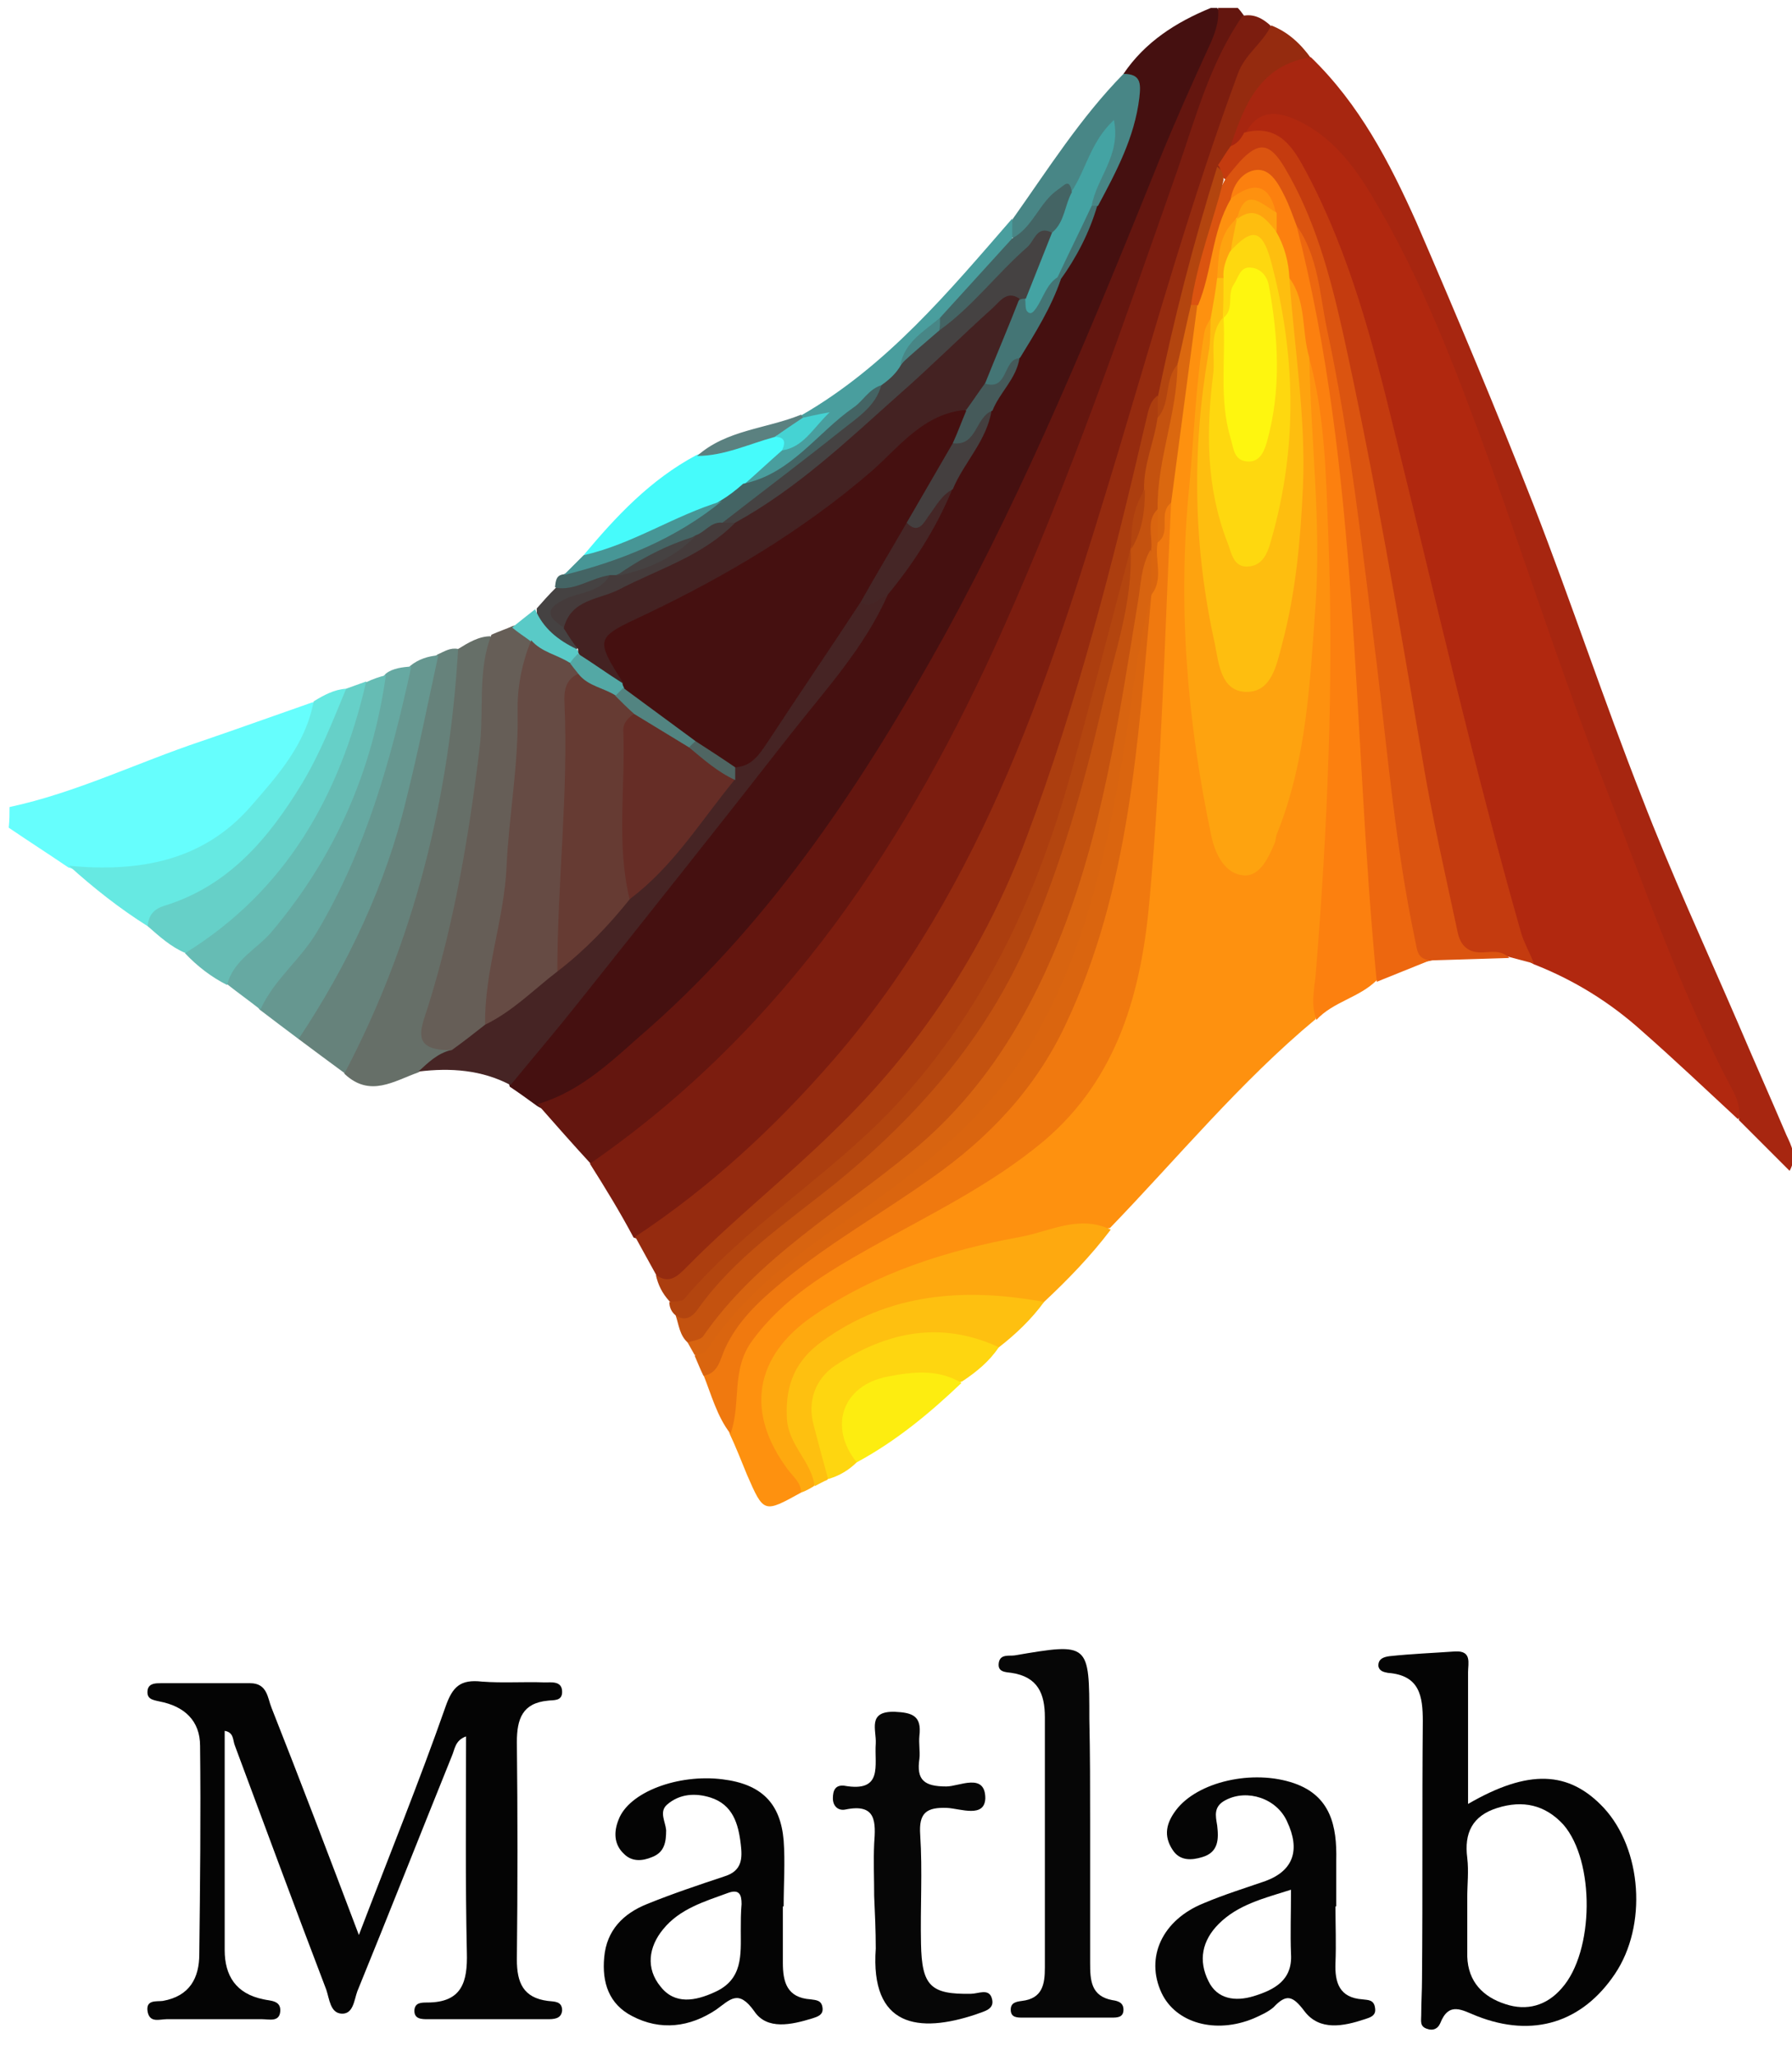 <?xml version="1.0" encoding="utf-8"?>
<!-- Generator: Adobe Illustrator 26.4.1, SVG Export Plug-In . SVG Version: 6.00 Build 0)  -->
<svg version="1.1" id="Layer_1" xmlns="http://www.w3.org/2000/svg" xmlns:xlink="http://www.w3.org/1999/xlink" x="0px" y="0px"
	 viewBox="0 0 225.7 258.8" style="enable-background:new 0 0 225.7 258.8;" xml:space="preserve">
<style type="text/css">
	.st0{fill:#451010;}
	.st1{fill:#64160F;}
	.st2{fill:#66FEFD;}
	.st3{fill:#FE910F;}
	.st4{fill:#B1280F;}
	.st5{fill:#7C1D0F;}
	.st6{fill:#040404;}
	.st7{fill:#952B0F;}
	.st8{fill:#A72610;}
	.st9{fill:#C43B0F;}
	.st10{fill:#F0790F;}
	.st11{fill:#050505;}
	.st12{fill:#C4520F;}
	.st13{fill:#FC800F;}
	.st14{fill:#DB5410;}
	.st15{fill:#AC3E0F;}
	.st16{fill:#060606;}
	.st17{fill:#666F68;}
	.st18{fill:#462424;}
	.st19{fill:#66827B;}
	.st20{fill:#FEA90F;}
	.st21{fill:#ED670F;}
	.st22{fill:#DA650F;}
	.st23{fill:#B3450F;}
	.st24{fill:#D86410;}
	.st25{fill:#669790;}
	.st26{fill:#66E9E2;}
	.st27{fill:#FEC010;}
	.st28{fill:#66D0C8;}
	.st29{fill:#66A9A2;}
	.st30{fill:#66BCB4;}
	.st31{fill:#FED610;}
	.st32{fill:#FDED10;}
	.st33{fill:#665E57;}
	.st34{fill:#46FBFB;}
	.st35{fill:#488686;}
	.st36{fill:#499E9E;}
	.st37{fill:#446464;}
	.st38{fill:#479696;}
	.st39{fill:#454242;}
	.st40{fill:#5B8180;}
	.st41{fill:#59CAC7;}
	.st42{fill:#452626;}
	.st43{fill:#443F3F;}
	.st44{fill:#447575;}
	.st45{fill:#455A5A;}
	.st46{fill:#FEA30F;}
	.st47{fill:#FEBE0F;}
	.st48{fill:#DB680F;}
	.st49{fill:#664B44;}
	.st50{fill:#663B33;}
	.st51{fill:#662D26;}
	.st52{fill:#4F6562;}
	.st53{fill:#45D3D3;}
	.st54{fill:#44A3A3;}
	.st55{fill:#453B3B;}
	.st56{fill:#442222;}
	.st57{fill:#53A8A5;}
	.st58{fill:#FED80F;}
	.st59{fill:#528481;}
	.st60{fill:#FEF60F;}
</style>
<g>
	<path class="st0" d="M141.5,9.3c2.7-4,6.6-6.5,11-8.3c0.3,0,0.6,0,0.8,0c1.2,1.4,0.8,2.9,0.2,4.3c-9.7,21.9-17.6,44.5-28.6,65.8
		c-8.2,15.7-16.9,31.1-28.4,44.8c-7.2,8.6-15.3,16.4-24.7,22.7c-1.3,0.9-2.6,1.7-4.2,0.6c-1.1-0.8-2.2-1.6-3.4-2.4
		c-0.6-1.9,1-2.7,1.9-3.8c13.2-16.4,26.2-32.9,39.2-49.4c2.1-2.7,3.9-5.7,5.8-8.6c2.7-4.4,5.9-8.6,8-13.4c1.3-3.5,3.9-6.3,5-9.9
		c0.9-2.4,2.6-4.3,3.6-6.7c1.6-3.3,3.5-6.5,5.1-9.8c1.8-3,3.5-6,4.7-9.4c1.5-3.7,3.8-7.1,4.5-11.1C142.4,12.6,142.4,10.9,141.5,9.3z
		"/>
	<path class="st1" d="M67.7,139c5.8-1.7,9.8-5.9,14.1-9.6c15.7-13.9,27-31.1,37.1-49.3c10.6-19.3,18.9-39.6,27.1-59.9
		c2-4.9,4.1-9.6,6.3-14.4c0.7-1.5,1.3-3.1,1.1-4.8c0.8,0,1.7,0,2.5,0c0.3,0.3,0.5,0.6,0.8,1c0.1,3.8-2.7,6.5-3.8,9.9
		C145.6,32.3,138.8,53,130.3,73c-7.2,16.8-15.4,33.1-26.9,47.6c-7.2,9-15.2,17.2-24.7,23.9c-1.3,0.9-2.4,2.4-4.3,2
		C72.1,144,69.9,141.5,67.7,139z"/>
	<path class="st2" d="M1.2,101.6c8.4-1.8,16.1-5.6,24.2-8.3c4.7-1.6,9.4-3.3,14-4.9c1.1,1.3,0.6,2.6-0.1,3.9
		c-3.4,6.3-7.6,11.9-14,15.5c-5.3,3-11,3.4-16.7,1.4c-2.5-1.7-5-3.3-7.5-5C1.2,103.2,1.2,102.4,1.2,101.6z"/>
	<path class="st3" d="M100.9,187.9c-4.7,2.6-4.7,2.6-6.8-2.2c-0.7-1.7-1.4-3.5-2.2-5.2c-1.8-8.1,1.7-13.9,8-18.6
		c6-4.5,12.8-7.6,19.3-11.4c7.9-4.5,15.3-9.5,19.3-18.2c3.1-6.6,4.6-13.7,5.1-20.9c0.9-11.4,1.3-22.9,1.9-34.4
		c0.2-4.7,0.7-9.4,0.7-14.1c0.8-8.2,2.2-16.2,3.4-24.3c1.5-4.7,1.6-9.8,4.4-14.1c4-2.7,5.1-2.6,7.1,1.3c-0.2,1.4-1.2,1.2-2.1,0.8
		c-1.2-0.5-2-0.2-2.7,0.9c-0.2,0.3-0.4,0.6-0.6,0.9c-1.3,2.2-1.6,4.6-1.6,7.1c-0.2,1.7-0.7,3.4-1.1,5.1c-3.5,19.5-3.8,39-0.7,58.6
		c0.3,1.8,0.7,3.5,1.3,5.2c0.5,1.6,0.9,3.5,2.9,3.6c1.7,0,2.3-1.8,2.9-3.2c1.4-3.5,2.5-7.1,3-10.8c2-13.6,2.9-27.2,1.4-41
		c-0.3-2.7-1.2-5.8,1.2-8.3c3.3,2.7,2.1,6.7,2.4,10c1.6,14.3,1.6,28.7,1,43.1c-0.5,10.2-0.5,20.5-2.7,30.5
		c-9.5,7.9-17.4,17.5-25.9,26.3c-6.1,0.8-12.2,2-18.1,3.6c-6.6,1.8-12.9,4.1-18.5,8.1c-7,5-7.9,10.1-3.5,17.4
		C100.5,185.1,102,186.2,100.9,187.9z"/>
	<path class="st4" d="M218.9,140.9c-4-3.7-8-7.5-12.1-11.1c-4-3.6-8.5-6.4-13.6-8.4c-1.7-0.8-2.3-2.3-2.8-3.9
		c-5.4-18.2-9.6-36.7-14.1-55.1c-3-12.2-5.9-24.5-10.9-36.1c-1.8-4.1-3.5-8.3-8.7-9.2c0.8-3.4,2.7-4.4,6.2-3.1
		c4.6,1.7,7.6,5.4,10.1,9.5c3.7,6,6.8,12.4,9.4,18.9c7.3,18.2,13.5,36.9,20.3,55.3c4.7,12.6,9.3,25.2,15.2,37.2
		C218.9,136.7,220.7,138.6,218.9,140.9z"/>
	<path class="st5" d="M74.3,146.5c24.6-17,40.2-40.8,52.1-67.5c8.4-18.8,15.1-38.2,21.9-57.6c2.3-6.6,4.1-13.5,8.2-19.4
		c1.4-0.3,2.5,0.3,3.5,1.2c0.2,0.4,0.3,0.8,0.1,1.2c-8.4,13.7-11.1,29.4-15.8,44.4c-6.5,20.6-12.3,41.4-22.2,60.8
		c-7.5,14.6-17.4,27.3-30,37.8c-2.6,2.2-5.1,4.7-7.9,6.8c-1.3,1-2.5,2.3-4.4,1.6C78.1,152.6,76.2,149.5,74.3,146.5z"/>
	<path class="st6" d="M45.2,243.6c3.9-10.2,7.6-19.3,10.9-28.7c0.9-2.6,1.9-3.5,4.6-3.2c2.6,0.2,5.3,0,7.9,0.1
		c0.9,0,2.2-0.2,2.2,1.2c0,1.2-1.1,1-1.8,1.1c-3.2,0.3-3.9,2.3-3.9,5.2c0.1,9.1,0.1,18.3,0,27.4c0,2.9,0.8,4.8,3.9,5.2
		c0.8,0.1,1.8,0,1.8,1.2c-0.1,1.1-1.1,1.1-1.9,1.1c-5,0-10,0-15,0c-0.8,0-1.8,0-1.7-1.2c0.1-0.9,0.9-0.9,1.6-0.9
		c4.4,0,5.1-2.6,5-6.3c-0.2-9-0.1-18-0.1-27.2c-1.4,0.5-1.4,1.6-1.8,2.5c-4,9.9-7.9,19.8-11.9,29.6c-0.4,1.1-0.5,2.9-2,2.8
		c-1.4-0.1-1.5-1.8-1.9-3c-3.9-10.2-7.7-20.5-11.5-30.7c-0.3-0.7-0.1-1.7-1.3-1.9c0,9.2,0,18.4,0,27.6c0,3.2,1.4,5.5,4.9,6.2
		c0.8,0.2,2.2,0.1,2.1,1.5c-0.1,1.4-1.4,1-2.3,1c-4,0-8,0-12,0c-0.9,0-2.1,0.5-2.4-0.9c-0.3-1.6,1.1-1.3,1.9-1.4
		c3.4-0.6,4.6-2.9,4.6-5.9c0.1-8.7,0.2-17.5,0.1-26.2c0-3.2-2-5-5.1-5.6c-0.9-0.2-1.7-0.3-1.5-1.5c0.2-0.8,1-0.8,1.7-0.8
		c3.7,0,7.5,0,11.2,0c2.2,0,2.2,1.9,2.7,3.1C37.8,224.1,41.3,233.3,45.2,243.6z"/>
	<path class="st7" d="M80,155.7c9.4-6.2,17.6-13.8,24.9-22.2c19.2-22.1,27.7-49.3,35.9-76.5c4.8-16,9.3-32,15.1-47.7
		c0.9-2.5,3.1-3.8,4.2-6.1c2.1,0.8,3.7,2.3,5,4.1c0.3,0.8,0,1.4-0.8,1.6c-5.6,0.8-6.9,5.6-8.7,9.7c-0.5,1.1-1.1,2.2-1.4,3.3
		c-3.2,9.1-4.9,18.7-7.6,27.9c-3.7,13-6.5,26.3-10.4,39.2c-5.5,18.3-12.9,35.6-26,50c-3,3.3-6.6,5.9-9.7,9
		c-4.3,4.2-8.9,7.8-13.1,12.1c-1.3,1.3-2.9,3.1-4.7,0.5C81.8,159,80.9,157.3,80,155.7z"/>
	<path class="st8" d="M155,18.4c1.7-5.2,3.7-10.2,10.1-11.2c6.1,5.9,9.9,13.2,13.3,20.8c5.1,11.8,10.1,23.7,14.8,35.7
		c4.7,12.1,8.8,24.5,13.6,36.7c3.7,9.6,8,18.9,12.1,28.4c2,4.7,4.1,9.4,6.1,14.1c0.6,1.3,1.4,2.7,0.4,4.5c-2.2-2.2-4.3-4.3-6.4-6.4
		c0.2-1.3-0.1-2.5-0.7-3.6c-6.5-12.2-11-25.3-16-38.1c-5.3-13.6-9.8-27.5-14.7-41.2c-4.2-11.5-8.5-23-14.9-33.6
		c-2.3-3.8-5-7.3-9.2-9.3c-2.7-1.3-5.1-1.4-6.7,1.7C156.9,18.1,156.3,18.6,155,18.4z"/>
	<path class="st9" d="M155,18.4c0.8-0.3,1.3-0.9,1.7-1.7c4.5-1.2,6.3,2.1,7.9,5.1c5.4,10.2,8.3,21.3,11,32.4
		c5.2,21.1,10,42.3,16,63.3c0.4,1.3,1.1,2.5,1.6,3.8c-1.1-0.3-2.3-0.6-3.4-0.9c-6.8-0.6-6.9-0.6-8.4-7.3
		c-4.6-20.9-7.6-42.2-11.8-63.2c-1.8-8.7-3.6-17.3-7.4-25.4c-2.7-5.6-2.8-5.6-7.3-1.9c-1.4,0.2-0.9-1.3-1.5-1.8
		C153.9,20.1,154.4,19.2,155,18.4z"/>
	<path class="st10" d="M147.5,63.3c-0.8,16.6-1.2,33.3-2.7,49.8c-1,11.5-3.9,22.6-13.4,30.6c-6.6,5.5-14.3,9.2-21.8,13.4
		c-5.5,3.1-10.9,6.3-14.8,11.6c-2.8,3.7-1.4,8-2.8,11.8c-1.7-2.2-2.4-4.9-3.4-7.4c2.4-7.4,8-12.1,14.1-16.3
		c5-3.5,10.1-6.7,15.1-10.2c13-9.2,19-22.6,21.8-37.7c2.1-11,3.4-22.1,4.5-33.2c0.1-0.4,0.2-0.8,0.3-1.2c0.7-2.1,0.2-4.3,0.7-6.3
		C146,66.6,144.7,63.9,147.5,63.3z"/>
	<path class="st6" d="M202,227.6c-4.4-4.7-9.5-4.9-17.1-0.5c0-5.8,0-11.2,0-16.6c0-1.1,0.5-2.7-1.6-2.6c-2.8,0.2-5.5,0.3-8.3,0.6
		c-0.7,0.1-1.4,0.3-1.4,1.2c0.1,0.7,0.7,0.8,1.2,0.9c4,0.3,4.4,2.9,4.4,6.1c-0.1,10.8,0,21.6-0.1,32.4c0,1.5-0.1,3-0.1,4.6
		c0,0.7-0.2,1.4,0.7,1.7c0.8,0.3,1.4,0,1.7-0.7c1.1-2.8,2.8-1.6,4.6-0.9c7.1,2.8,13.3,0.8,17.4-5.3
		C207.5,242.4,206.8,232.8,202,227.6z M196.7,250.3c-1.9,2.2-4.4,2.9-7.1,2c-2.8-0.9-4.7-2.8-4.8-6c0-2.5,0-5,0-7.4c0,0,0,0,0,0
		c0-1.7,0.2-3.3,0-5c-0.4-3.1,0.6-5.3,3.8-6.3c3.2-1,6-0.4,8.3,2.1C200.9,234.3,200.8,245.7,196.7,250.3z"/>
	<path class="st11" d="M171.6,251.7c-2.9-0.2-3.5-2.1-3.4-4.6c0.1-2.3,0-4.7,0-7.1h0.1c0-1.9,0-3.9,0-5.8c0.1-4.3-0.7-8.1-5.3-9.7
		c-5.2-1.8-12.2-0.2-14.9,3.4c-1.2,1.6-1.6,3.2-0.4,5c0.9,1.4,2.4,1.3,3.7,0.9c2.1-0.6,2.1-2.3,1.9-4c-0.2-1.2-0.5-2.4,1.1-3.2
		c2.7-1.4,6.4-0.2,7.7,2.7c1.7,3.6,0.8,6.2-2.7,7.5c-2.6,0.9-5.2,1.7-7.8,2.8c-5.2,2.1-7.4,6.8-5.3,11.3c1.8,3.8,6.8,5.2,11.6,3.2
		c0.9-0.4,1.8-0.8,2.5-1.4c1.6-1.7,2.4-1.5,3.9,0.5c1.9,2.5,4.9,1.9,7.6,1c0.6-0.2,1.4-0.4,1.3-1.3
		C173.1,251.7,172.3,251.8,171.6,251.7z M157.9,251.3c-2.3,0.7-4.6,0.4-5.7-1.9c-1.3-2.6-0.8-5.1,1.3-7.2c2.4-2.4,5.6-3.2,9.1-4.3
		c0,2.9-0.1,5.5,0,8.1C162.8,249.3,160.5,250.5,157.9,251.3z"/>
	<path class="st12" d="M86.6,169c-1-0.9-1.1-2.2-1.5-3.4c8.4-9.2,18.7-16.3,27.7-24.8c6.6-6.2,11.6-13.7,15.3-22
		c6.9-15.6,10.6-32.2,13.5-49c0.1-0.4,0.1-0.8,0.3-1.2c0.6-2.3,1.4-4.6,1.4-7.1c0.3-3.2,1.3-6.3,2.2-9.3c0.6-1.6,1-3.3,1.4-5
		c0.2-0.7,0.3-2.1,1.7-1.2c0.2,6-1.4,11.7-2.3,17.6c-0.6,1.7-0.3,3.5-0.9,5.2c-2.2,14.2-4.2,28.4-8.3,42.3
		c-4.5,15-12.1,27.8-24.8,37.4c-7.9,6-16.3,11.5-22.4,19.6C89.1,169.1,88,169.9,86.6,169z"/>
	<path class="st6" d="M102.1,251.7c-3-0.2-3.5-2.2-3.5-4.6c0-2.4,0-4.7,0-7.1h0.1c0-2.8,0.2-5.6,0-8.3c-0.4-4.7-2.8-7.1-7.7-7.7
		c-5.6-0.7-11.8,1.6-13.1,5.1c-0.6,1.5-0.6,3.1,0.7,4.3c1,1,2.3,0.9,3.5,0.4c1.6-0.6,1.8-1.9,1.8-3.4c-0.1-1.1-0.9-2.3,0.1-3.2
		c1.6-1.4,3.6-1.5,5.5-0.9c2.8,0.9,3.5,3.3,3.8,5.9c0.2,1.7,0.2,3.3-2,4c-3.3,1.1-6.6,2.2-9.8,3.5c-3,1.2-5.1,3.3-5.4,6.7
		c-0.3,3.2,0.6,5.9,3.5,7.4c3.6,1.9,7.3,1.4,10.6-0.8c1.8-1.3,2.8-2.6,4.8,0.2c1.6,2.4,4.7,1.7,7.3,0.9c0.6-0.2,1.4-0.4,1.3-1.3
		C103.5,251.8,102.8,251.8,102.1,251.7z M93.3,243c0,3.1,0.3,6.2-3.3,7.8c-2.4,1.1-5,1.6-6.8-0.7c-1.9-2.3-1.5-5,0.3-7.2
		c2.1-2.6,5.2-3.5,8.2-4.6c1.4-0.5,1.7,0.2,1.7,1.4C93.3,240.8,93.3,241.9,93.3,243z"/>
	<path class="st13" d="M165.8,128.4c-0.7-1.9-0.3-3.7-0.1-5.6c1.5-18.4,2.3-36.9,1.6-55.4c-0.3-7.5-0.4-15-2.4-22.3
		c-2.7-2.7-1.4-6.7-3.2-9.7c-0.6-2-1.2-4.1-1.7-6.2c-0.1-0.9,0-1.7,0.7-2.4c-0.9-4-3.1-3.8-5.8-1.7c-0.6-2.5,1-3.9,3-4.5
		c1.9-0.6,3,1,3.8,2.4c1.1,1.9,2,3.8,2.5,6c3.5,11,4.8,22.4,6.1,33.8c2.1,18.4,2.1,37,4,55.4c0.2,1.9-0.2,3.6-0.9,5.2
		C171.2,125.6,167.9,126.1,165.8,128.4z"/>
	<path class="st14" d="M163.3,28.4c-0.5-1.3-0.9-2.5-1.5-3.7c-0.8-1.6-1.8-3.5-3.6-3.3c-1.7,0.2-2.9,1.8-3.2,3.7
		c-2.4,4.1-2.3,9-4.1,13.3c-0.4,0.3-0.8,0.2-1.1-0.2c0.6-5.4,1.8-10.7,4.5-15.6c0.6-0.8,1.2-1.5,1.8-2.2c2.4-2.6,3.8-2.5,5.7,0.7
		c3.8,6.4,5.7,13.5,7.3,20.6c4,18.1,7.1,36.4,10.2,54.7c1.2,7,2.8,14,4.3,21c0.3,1.4,1.1,2.5,2.9,2.5c1.2,0,2.5-0.4,3.6,0.7
		c-3.2,0.1-6.5,0.2-9.7,0.3c-3.2,0.8-2.9-1.9-3.3-3.5c-1.4-6.6-2.1-13.4-3-20.1c-2.4-17.9-3.3-35.9-6.8-53.7
		C166,38.4,165.3,33.2,163.3,28.4z"/>
	<path class="st15" d="M145.8,52.5c-0.4,3.1-1.8,6-1.7,9.1c-0.8,2.4-1,5-1.7,7.5l0,0c-2.7,13.1-5.5,26.1-9.9,38.8
		c-5.7,16.3-15,30-28.7,40.8c-5.6,4.4-11.4,8.8-16,14.3c-1,1.2-2,2-3.5,0.8c-0.9-1-1.4-2-1.7-3.3c1.7,1.2,2.7,0.2,3.9-1
		c5.9-6,12.5-11.2,18.5-17.1c10.8-10.4,19-22.8,24.3-37c6.4-17,10.9-34.6,15-52.3c0.3-1.1,0.4-2.5,1.5-3.3
		C146.4,50.8,146.4,51.7,145.8,52.5z"/>
	<path class="st16" d="M137.3,229.3c0,5.9,0,11.9,0,17.8c0,2.2,0.1,4.2,2.8,4.7c0.7,0.1,1.4,0.3,1.4,1.2c0,1-0.8,1-1.5,1
		c-3.7,0-7.5,0-11.2,0c-0.7,0-1.5,0-1.5-1c0-0.9,0.7-1,1.4-1.1c2.6-0.3,2.9-2.1,2.9-4.2c0-10.5,0-21,0-31.5c0-3-0.9-5.1-4.2-5.6
		c-0.8-0.1-1.8-0.1-1.6-1.3c0.2-1.1,1.3-0.8,2-0.9c9.4-1.6,9.4-1.6,9.4,8C137.3,220.8,137.3,225,137.3,229.3z"/>
	<path class="st16" d="M110.1,238.7c0-2.2-0.1-4.4,0-6.6c0.2-2.7,0.3-5.1-3.6-4.3c-0.9,0.2-1.6-0.4-1.6-1.4c0-1,0.3-1.7,1.4-1.6
		c5,0.9,3.8-2.6,4-5.3c0.1-1.7-1.1-4.1,2.4-4c2.2,0.1,3.4,0.5,3.1,3c-0.1,1,0.1,2,0,2.9c-0.4,2.7,0.6,3.5,3.4,3.5
		c1.6,0,4.9-1.8,4.9,1.5c-0.1,2.5-3.1,1.3-4.8,1.2c-2.6-0.1-3.6,0.6-3.4,3.4c0.3,4.6,0,9.1,0.1,13.7c0.1,5.3,1.2,6.4,6.3,6.3
		c0.9,0,2.2-0.7,2.6,0.5c0.5,1.5-1,1.7-2,2.1c-7.2,2.4-13.3,1.6-12.6-8.3C110.3,243.1,110.2,240.9,110.1,238.7z"/>
	<path class="st17" d="M57.7,81.7c1.3-0.8,2.6-1.6,4.1-1.6c1.1,6-0.1,11.8-0.7,17.7c-1.1,9.6-2.8,19.2-5.9,28.4
		c-0.8,2.5-0.7,4.2,1.7,5.5c-0.1,2.7-2.9,2.1-4.2,3.3c-3.1,1.1-6.1,3.2-9.3,0.2c-0.6-1.5,0.1-2.7,0.7-3.9
		c7.2-14.4,10.4-29.9,12.4-45.6C56.7,84.2,56.7,82.8,57.7,81.7z"/>
	<path class="st18" d="M52.7,134.9c1.2-1.1,2.4-2.3,4.1-2.7c0.7-1.9,2.4-2.8,3.9-3.9c3.1-2,5.9-4.5,8.9-6.8c3.5-2.6,6.2-6,9.3-8.9
		c4.8-4.5,8.9-9.6,12.7-14.9c0.2-0.5,0.5-1,0.9-1.5c5.4-4.8,8.2-11.5,12.6-17.1c0.9-1.2,1.4-2.7,2.7-3.5c1.4,0.2,2.5-1.4,4-0.7
		c-2.9,6.6-7.8,11.9-12.2,17.5c-8.9,11.4-17.9,22.7-26.9,34c-2.7,3.4-5.6,6.8-8.4,10.2C60.7,134.7,56.8,134.4,52.7,134.9z"/>
	<path class="st19" d="M57.7,81.7c-1.1,18.8-5.5,36.7-14.3,53.4c-1.9-1.4-3.8-2.8-5.8-4.3c-0.6-1.7,0.4-2.9,1.2-4.2
		c7.3-11.3,11.2-23.9,13.6-37.1c0.5-2.5,0.1-5.4,2.7-7.1C56,82,56.7,81.5,57.7,81.7z"/>
	<path class="st20" d="M100.9,187.9c0-1.2-0.9-1.9-1.6-2.8c-5.5-7.3-4.3-14.4,3.2-19.5c7.9-5.4,16.8-8.2,26.1-9.9
		c3.7-0.7,7.3-2.8,11.3-0.9c-2.5,3.3-5.4,6.3-8.4,9.1c-1.3,1.2-2.9,0.5-4.4,0.4c-7.6-0.5-14.9,0.2-21.5,4.5c-5.8,3.7-6.9,8-3.8,14.1
		c0.7,1.3,1.8,2.6,0.7,4.2C102,187.4,101.5,187.7,100.9,187.9z"/>
	<path class="st21" d="M163.3,28.4c2.7,3.8,2.9,8.5,3.8,12.9c3,13.9,4.5,28.1,6.3,42.3c1.4,11.5,2.4,23.2,4.8,34.6
		c0.3,1.3,0.2,2.5,1.9,2.7c-2.2,0.9-4.5,1.8-6.7,2.7C170.3,91.7,171.3,59.6,163.3,28.4z"/>
	<path class="st22" d="M145,75c-1.7,18.4-2.7,36.9-10.8,54c-3.8,8.1-9.7,14.3-17,19.4c-6.2,4.4-12.8,8.1-18.7,13
		c-2.9,2.4-5.6,4.9-7.2,8.4c-0.6,1.3-0.8,3.1-2.7,3.4c-0.4-0.8-0.7-1.6-1.1-2.5c6.7-10.3,17.1-16.6,26.6-23.9
		c11.9-9,18.7-21,22.7-35.1c3.2-11.4,4.9-23.1,6.9-34.7C143.9,76.1,143.2,74.8,145,75z"/>
	<path class="st23" d="M84.3,163.9c0.7-0.1,1.6,0,1.9-0.4c7.7-9.1,18-15.3,26.2-23.9c11.4-12.1,18.1-26.5,22.5-42.3
		c2.6-9.4,5-18.8,7.5-28.2c0.3,6.9-2.1,13.3-3.6,19.9c-2.3,9.9-5.1,19.7-9.2,29.2c-5.4,12.5-14,22.3-24.4,30.8
		c-6.1,4.9-12.7,9.3-17.3,15.8c-0.7,1-1.6,1.6-2.8,0.8C84.6,165.2,84.3,164.6,84.3,163.9z"/>
	<path class="st24" d="M145,75c-1.7,6.1-2.3,12.3-3.3,18.5c-2.4,14.4-5.4,28.7-13.9,41.1c-5,7.1-11.7,12.4-18.6,17.3
		C101.6,157,94.1,162.2,89,170c-0.2,0.4-1,0.4-1.5,0.6c-0.3-0.5-0.6-1.1-0.9-1.6c0.6-0.2,1.5-0.3,1.9-0.7
		c6.9-10,17.4-15.9,26.4-23.4c8.6-7.1,14.2-16.1,18.3-26.1c5.6-13.7,7.7-28.3,10.1-42.9c0.4-2.3,0.4-4.6,1.6-6.7
		C145.6,71.1,145.6,73,145,75L145,75z"/>
	<path class="st25" d="M55.2,82.5c-1.3,6-2.5,12-4,18c-2.6,10.9-7.4,21-13.6,30.3c-1.6-1.2-3.2-2.4-4.9-3.7c-1-1.4,0-2.4,0.8-3.3
		c8.5-9.6,12.6-21.3,15.6-33.5c0.6-2.3,0.9-4.7,2.6-6.5C52.7,83,53.9,82.6,55.2,82.5z"/>
	<path class="st26" d="M8.7,109c8.7,0.8,16.8-0.5,22.9-7.5c3.4-3.9,6.9-7.8,7.9-13.2c1.3-0.8,2.6-1.5,4.1-1.6c0.7,1.6-0.1,3-0.7,4.3
		c-4.5,10.5-10.3,19.9-21.8,24.1c-0.9,0.3-1.6,1.1-2.5,1.5C15.1,114.4,11.8,111.8,8.7,109z"/>
	<path class="st27" d="M102.6,187.1c-0.4-3.2-3.4-5.2-3.5-8.7c-0.2-4.2,1.2-7.2,4.4-9.5c8.5-6.2,18.1-6.8,28-5
		c-1.6,2.2-3.6,4.1-5.8,5.8c-2.8,0.4-5.4-0.7-8.2-0.6c-3.4,0.1-6.5,0.9-9.5,2.5c-4.2,2.2-5.4,5-4.2,9.6c0.4,1.7,1.7,3.3,0.4,5.1
		C103.7,186.5,103.2,186.8,102.6,187.1z"/>
	<path class="st28" d="M18.6,116.6c0.1-1.4,0.8-2.2,2.2-2.6c8-2.5,13-8.4,17.2-15.3c2.3-3.8,3.9-7.9,5.6-12c0.8-0.3,1.7-0.6,2.5-0.9
		c1.2,1.4,0.6,2.9,0.1,4.3C42.6,101,37.5,111,28.1,118c-1.4,1-2.6,2.6-4.7,2C21.5,119.2,20.1,117.9,18.6,116.6z"/>
	<path class="st29" d="M51.8,83.9c-2.5,11.6-5.7,23-11.8,33.3c-2.1,3.6-5.5,6.1-7.2,9.9c-1.4-1.1-2.8-2.1-4.2-3.2
		c-1.2-1.8,0.2-2.9,1.3-3.9c9.7-8.8,14.3-20.3,17.5-32.6c0.2-0.9,0.5-1.9,1.2-2.6C49.5,84.1,50.7,84,51.8,83.9z"/>
	<path class="st30" d="M48.6,85c-1.7,12.1-6.4,22.8-14.3,32.2c-1.9,2.3-4.9,3.6-5.7,6.8c-2-1-3.8-2.4-5.3-4
		c12.8-7.9,19.5-19.9,22.8-34.1C46.9,85.5,47.8,85.2,48.6,85z"/>
	<path class="st31" d="M104.3,186.2c-0.6-2.2-1.2-4.4-1.8-6.7c-0.9-3.2,0.3-6,2.7-7.6c6.4-4.2,13.2-5.7,20.6-2.3
		c-1.2,1.8-2.8,3.1-4.6,4.3c-1.5,0.6-3-0.1-4.5-0.1c-7.6-0.3-10.3,2.8-8.7,10.2C106.9,185.1,105.7,185.8,104.3,186.2z"/>
	<path class="st32" d="M107.9,184.1c-3.6-4.5-1.8-9.7,3.9-10.8c3.1-0.6,6.3-1,9.3,0.8C117.1,177.9,112.9,181.4,107.9,184.1z"/>
	<path class="st33" d="M61.1,129c-1.4,1.1-2.8,2.2-4.2,3.2c-5.6,0.1-3.7-3-2.8-6.1c3.2-10.4,5-21.1,6.3-31.9
		c0.6-4.8-0.3-9.7,1.5-14.3c0.9-0.4,1.8-0.7,2.7-1.1c2-0.5,2.6,0.7,2.9,2.4c-1.8,12.3-1.3,24.7-3.7,36.9
		C63.1,121.9,63,125.7,61.1,129z"/>
	<path class="st34" d="M73.5,69.9c4.1-4.9,8.4-9.5,14.2-12.6c3.2-1.2,6.3-2.4,9.6-3.1c1.5,0.1,2.5,0.6,1.8,2.4c-1.3,2-3.4,3.3-5,5
		c-0.9,1.1-2.1,1.9-3.4,2.4c-4.5,1.7-8.6,4.3-13.3,5.6C76.1,70,74.9,71,73.5,69.9z"/>
	<path class="st35" d="M141.5,9.3c2.2,0,2.2,1.2,2,3c-0.6,5-2.9,9.3-5.2,13.6c-0.4,0.2-0.7,0.2-1-0.1c-0.8-3,1.9-4.9,2.1-7.5
		c-1.8,1.7-1.5,4.9-4,6.2c-2.6-0.3-2.8,2.3-4.3,3.5c-1.2,0.9-1.7,3-3.8,1.8c-0.4-0.8-0.1-1.6,0.3-2.3C132,21.3,136.1,14.8,141.5,9.3
		z"/>
	<path class="st36" d="M127.5,27.5c0,0.9,0,1.7,0,2.6c-1.7,4.4-5.5,7.1-8.5,10.4c-1.8,1.8-3.9,3.3-4.9,5.8c-0.6,1.3-1.6,2.2-2.7,3
		c-4.2,3.5-8.2,7.3-12.6,10.5c-1.5,1.1-3,2.6-5.1,1.2c1.6-1.4,3.2-2.9,4.8-4.3c1.3-0.9,2.7-1.8,2.8-3.7c-0.3-0.2-0.4-0.4-0.4-0.7
		C111.7,46.1,119.5,36.7,127.5,27.5z"/>
	<path class="st37" d="M93.6,60.9c6-1.2,9.3-6.4,13.9-9.6c1.2-0.8,1.9-2.3,3.5-2.8c0.9,3.2-1.9,4.2-3.6,5.7c-5,4.5-10.4,8.4-16.1,12
		c-1.2,0.7-2.3,1.5-3.6,2c-3.5,1.3-6.7,3.3-10,4.8c-0.4,0.2-0.8,0.3-1.2,0.4c-2.2,0.3-4.3,2.4-6.6,0.5c0.1-0.7,0.1-1.5,1.1-1.6
		c6.5-3.3,13.6-5.3,19.8-9.3C91.8,62.4,92.7,61.7,93.6,60.9z"/>
	<path class="st38" d="M90.9,63.1C85,67.9,78.2,70.6,71,72.4c0.8-0.8,1.7-1.7,2.5-2.5C79.7,68.5,84.9,64.9,90.9,63.1z"/>
	<path class="st39" d="M70,74c2.5,0.4,4.5-1.3,6.9-1.6c0.2,2.5-2.1,2.4-3.4,3.2c-1.1,0.7-3.3,0.7-1.7,3c0.5,1,1.8,1.8,0.8,3.2
		c-3.3-0.2-5-1.8-5-5.2C68.3,75.8,69.1,74.9,70,74z"/>
	<path class="st40" d="M97.6,55c-3.3,0.9-6.4,2.4-9.8,2.4c3.7-3.3,8.7-3.4,13.1-5.2c0,0,0.2,0.3,0.2,0.3C101,55,98.7,54.1,97.6,55z"
		/>
	<path class="st41" d="M67.4,76.7c1,2.4,2.9,3.9,5.2,5c0.3,0.3,0.4,0.7,0.3,1.1c-0.3,0.6-0.8,0.9-1.4,1c-2.1-0.2-4-0.8-4.7-3.1
		c-0.8-0.6-1.6-1.1-2.3-1.7C65.5,78.2,66.5,77.4,67.4,76.7z"/>
	<path class="st42" d="M111.7,75c-1.1,0.2-1.9,1.8-3.3,0.8c0-4.3,2.9-7.1,5.2-10.2c1.4-0.2,2.4-0.9,3.2-2c0.8-1,1.5-2.3,3.1-1.9
		C117.9,66.5,115.1,70.9,111.7,75z"/>
	<path class="st43" d="M120,61.6c-1.4,0.7-2.1,2.1-3,3.3c-0.6,0.8-1.3,2.5-2.8,0.9c0-4.3,2.9-7,5.1-10.2c2.6-0.2,2.7-4.2,5.6-4
		C124.3,55.5,121.4,58.2,120,61.6z"/>
	<path class="st44" d="M133.6,35.2c-1.2,3.5-3.2,6.7-5.1,9.8c-1.1,0.9-1.3,2.4-2.3,3.3c-0.9,0.8-1.7,1.6-2.5-0.1
		c0.5-3.9,2.3-7.3,4.2-10.7c0.3-0.2,0.7-0.4,1.1-0.3c0.5,0.3,0.7,0.8,0.8,1.3c0.4-0.1,0.3-0.5,0.4-0.7c0.6-1.3,1.1-2.5,2.5-3.1
		C133,34.8,133.3,34.9,133.6,35.2z"/>
	<path class="st45" d="M124.1,48.3c2.9,0.9,2.2-3.1,4.3-3.2c-0.4,2.6-2.5,4.3-3.4,6.6c-2.2,0.8-1.9,4.5-5,4.1
		c-1.2-1.8,0.3-3,0.9-4.4C122,50.4,122.1,48.4,124.1,48.3z"/>
	<path class="st44" d="M137.5,25.9c0.2,0,0.5,0,0.7,0c-1,3.4-2.6,6.5-4.7,9.4c-0.1-0.1-0.2-0.2-0.4-0.3
		C132.9,31.1,134.7,28.2,137.5,25.9z"/>
	<path class="st46" d="M162.4,35c2.2,3,1.5,6.7,2.5,10c0.2,10.4,1.5,20.7,0.8,31c-0.7,9.7-1.1,19.5-4.8,28.8
		c-0.2,0.4-0.2,0.8-0.3,1.2c-0.8,1.9-1.9,4.4-4,4.2c-2.3-0.2-3.5-2.6-4-4.8c-3.1-14.6-4.3-29.3-2.8-44.3c0.6-6.4,0.8-12.9,1.9-19.3
		c0.1-0.6,0.5-1.2,0.8-1.8c2.4,4,0.3,8.1-0.1,12.1c-0.9,10,0,19.9,2.1,29.6c0.3,1.4,0.7,3.4,2.5,3.4c2,0.1,2.5-2,3-3.5
		c2-5.8,2.4-11.9,2.8-18c0.6-8,0.2-16-1.2-23.9C161.3,38.1,161,36.4,162.4,35z"/>
	<path class="st47" d="M162.4,35c0.6,8.8,2.1,17.5,1.7,26.4c-0.3,6.6-0.9,13.2-2.6,19.6c-0.7,2.6-1.3,6.2-4.6,6.1
		c-3.1-0.1-3.4-3.5-3.9-6.1c-2.7-12.1-2.9-24.3-0.8-36.5c0.3-1.5,0.2-3,0.3-4.5c0.3-1.7,0.6-3.3,0.8-5c0.4-0.3,0.8-0.3,1.1,0.1
		c0.9,1.4,0.7,2.9,0.5,4.4c-0.1,0.4-0.2,0.8-0.3,1.3c-1.1,7.8-2,15.6-0.1,23.4c0.5,1.9,0.4,4.9,2.8,4.9c2,0,2-3,2.5-4.8
		c2.3-9.7,1.7-19.4-0.2-29.1c-0.5-2.7-1.7-4.3-4.7-3.4c-1-1.7,0-3,0.8-4.3v0c2.9-3.2,3.9-0.6,5,1.6C161.8,31,162.3,33,162.4,35z"/>
	<path class="st48" d="M150,38.4c0.3,0,0.6,0,0.8,0c-1.1,8.3-2.2,16.6-3.3,24.9c-1.7,1.3,0.1,3.7-1.7,5c-0.6-1.4-0.6-2.8,0-4.2
		c-0.1-6.2,2.5-12.1,2.5-18.3C147.9,43.1,148.2,40.6,150,38.4z"/>
	<path class="st46" d="M160.8,29.2c-1.3-1.5-2.6-3.5-5-1.6c1-4.3,3.1-1.9,5-0.8C160.8,27.6,160.8,28.4,160.8,29.2z"/>
	<path class="st46" d="M154.1,35c-0.3,0-0.5,0-0.8,0c0.2-2.7,0.1-5.5,2.5-7.5c-0.3,1.4-0.6,2.8-0.8,4.2
		C155.5,33,155.1,34.1,154.1,35z"/>
	<path class="st23" d="M150,38.4c-0.6,2.5-1.1,5-1.7,7.5c-1.7,1.9-0.8,4.8-2.5,6.7c0-0.8,0-1.7,0-2.5c2-9.8,4.5-19.5,7.5-29.1
		c0.6,0.4,0.8,1,0.8,1.7C152.8,27.9,150.8,32.9,150,38.4z"/>
	<path class="st22" d="M145.8,64.1c0,1.4,0,2.8,0,4.2c-0.4,2.2,0.8,4.6-0.8,6.6c0-1.9,0-3.9,0-5.8C145.2,67.5,144.3,65.6,145.8,64.1
		z"/>
	<path class="st23" d="M142.5,69.1c-0.1-2.6,0.2-5.2,1.7-7.5C144.2,64.3,143.9,66.8,142.5,69.1z"/>
	<path class="st0" d="M121.7,51.7c-0.6,1.4-1.1,2.8-1.7,4.1c-1.9,3.3-3.9,6.7-5.8,10c-1.9,3.3-3.9,6.6-5.8,10
		c-3.8,5.8-7.7,11.5-11.5,17.3c-1.1,1.6-2,3.3-4.2,3.5c-2.4,0.5-3.7-1.7-5.5-2.5c-3-2.4-6.3-4.4-9.1-7.1c-0.3-0.3-0.5-0.6-0.7-1
		c-3.6-5.2-3.1-6.7,2.7-9.2c11.9-5.2,22.5-12.3,32.2-20.8c1.6-1.4,3.2-2.6,5-3.7C118.5,51.3,120,50.3,121.7,51.7z"/>
	<path class="st49" d="M66.9,80.6c1.3,1.5,3.2,1.8,4.8,2.8c1.3,0.3,1.5,1.2,1.2,2.3c-0.8,3.3-0.7,6.6-0.6,9.9
		c0.4,7.6-0.8,15.2-0.9,22.8c0,1.4-0.4,2.7-1.2,3.9c-3,2.3-5.6,5-9.1,6.7c-0.1-6.8,2.4-13.2,2.7-19.9c0.3-6.4,1.5-12.8,1.4-19.2
		C65.1,86.6,65.7,83.6,66.9,80.6z"/>
	<path class="st50" d="M70.2,122.3c0-11.2,1.4-22.4,0.9-33.7c-0.1-1.6,0.1-3.1,1.8-3.8c2.1-0.1,3.8,1,5.4,2.3
		c0.9,1.1,2.8,1.6,2.1,3.6c-1.1,6-0.4,12-0.5,18c0,1.5,0.5,3-0.5,4.4C76.6,116.6,73.6,119.7,70.2,122.3z"/>
	<path class="st51" d="M79.3,113.2c-1.7-7-0.5-14.2-0.8-21.3c0-0.9,0.6-1.5,1.3-2c2.9,0.2,4.7,2.3,7,3.7c2,1.4,4.2,2.6,5.7,4.6
		C88.3,103.3,84.8,109.1,79.3,113.2z"/>
	<path class="st52" d="M92.6,98.2c-2.2-1-4-2.6-5.8-4.1c0-0.5,0.5-0.6,0.8-0.8c1.7,1.1,3.4,2.2,5,3.3C92.6,97.1,92.6,97.7,92.6,98.2
		z"/>
	<path class="st53" d="M97.6,55c1.1-0.8,2.3-1.6,3.5-2.4c0.9-0.2,1.7-0.4,3.4-0.7c-2.2,2.1-3.3,4.4-6,4.8C99,55.6,98.8,55,97.6,55z"
		/>
	<path class="st54" d="M137.5,25.9c-1.4,3-2.9,6-4.3,9c-1.4,0.9-1.8,2.6-2.7,3.9c-0.3,0.4-0.7,1-1.2,0.3c-0.2-0.4-0.1-1-0.2-1.6
		c-1.1-3.4,1.2-5.8,2.5-8.5c1.4-1.4,1.2-3.9,3.3-4.8c1.9-2.8,2.4-6.3,5.4-9.1C141.2,19.6,138.1,22.4,137.5,25.9z"/>
	<path class="st37" d="M135,24.2c-0.9,1.6-0.9,3.7-2.4,5c-3.6,3.3-6.7,7.1-10.4,10.4c-1.1,1-2,2.8-4,2c-0.3-0.6-0.2-1.1,0.2-1.6
		c3-3.3,6.1-6.7,9.1-10c2.6-1.4,3.4-4.5,5.7-6.1C134,23.4,134.7,22.3,135,24.2z"/>
	<path class="st39" d="M118.3,41.6c4.2-3,7.3-7.2,11.1-10.5c0.9-0.8,1.2-2.8,3.1-1.8c-1.1,2.8-2.2,5.5-3.3,8.3c-0.2,0-0.5,0-0.7,0.1
		c-4.3,3.1-8.2,6.5-11.9,10.2c-5.8,5.7-12,11.1-18.6,15.8c-1.7,1.2-3.3,2.6-5.4,2.8c-0.6,0-1.2-0.2-1.6-0.7
		C96,61.9,101.2,58,106.2,54c1.9-1.5,4.1-2.9,4.8-5.5c1-0.7,1.9-1.5,2.5-2.6C114.9,44.2,115.8,42,118.3,41.6z"/>
	<path class="st35" d="M118.3,41.6c-1.6,1.4-3.3,2.8-4.9,4.3c0.6-2.9,3-4.2,5-5.9C118.4,40.6,118.4,41.1,118.3,41.6z"/>
	<path class="st55" d="M90.9,65.8c0.6,0,1.1,0,1.7,0c0.2,2.3-1.8,3-3.2,3.8c-3.5,2-7,3.9-10.8,5.3c-2.7,1.1-5.2,2.6-7.6,4.1
		c-2-1.3-2.5-2.3,0.2-3.6c1.9-0.9,4.4-0.8,5.6-3c0.3,0,0.5,0,0.8,0c3.5-1.4,6.8-3,10-5C88.8,67,89.5,65.7,90.9,65.8z"/>
	<path class="st39" d="M87.6,67.5c-2.8,2.8-6.2,4.3-10,5C80.7,70.3,84,68.6,87.6,67.5z"/>
	<path class="st56" d="M71,79.1c0.9-3.7,4.5-3.6,7-4.9c5-2.6,10.5-4.2,14.6-8.4c7.8-4.3,14.1-10.3,20.6-16.1
		c4-3.5,7.8-7.3,11.8-10.9c0.9-0.8,1.8-2.3,3.4-1.2c-1.4,3.6-2.9,7.1-4.3,10.6c-0.8,1.1-1.6,2.3-2.4,3.4c-5.3,0.4-8.4,4.6-11.9,7.7
		c-8.7,7.5-18.3,13.2-28.6,18.1c-6.2,2.9-6.3,2.9-2.7,8.6c-2.9,0.3-4.3-1.6-5.6-3.7c-0.1-0.2-0.1-0.4-0.1-0.6
		C72.1,80.9,71.6,80,71,79.1z"/>
	<path class="st57" d="M72.8,82.3c1.9,1.2,3.7,2.5,5.6,3.7c0,0.2,0.1,0.4,0.2,0.6c0.2,0.8-0.2,1.2-1,1c-1.5-1-3.5-1.2-4.7-2.7
		c-0.4-0.5-0.8-1-1.1-1.4C72,83.1,72.4,82.7,72.8,82.3z"/>
	<path class="st58" d="M154.1,35c-0.1-1.2,0.3-2.3,0.8-3.3c2.7-3,4-2.9,5.1,0.9c3.2,11.8,3.5,23.6,0.1,35.4c-0.4,1.5-1,3.1-2.7,3.3
		c-2.1,0.3-2.3-1.8-2.8-3c-2.7-6.9-2.7-14.1-1.8-21.2c0.3-2.3-0.6-5,1.2-7.1c1.7,2,1,4.5,1.1,6.7c0.1,2.6,0,5.2,0.9,7.8
		c0.2,0.6,0.5,1.4,1.3,1.4c0.8,0,1.1-0.8,1.2-1.5c1.6-6.2,1.6-12.4-0.5-18.6c-2.8,0.3-1.3,4.1-4,4.2C154.1,38.4,154.1,36.7,154.1,35
		z"/>
	<path class="st59" d="M77.5,87.6c0.3-0.3,0.7-0.7,1-1c3,2.2,6.1,4.5,9.1,6.7c-0.3,0.3-0.6,0.5-0.8,0.8c-2.3-1.4-4.6-2.8-6.9-4.2
		C79.1,89.2,78.3,88.4,77.5,87.6z"/>
	<path class="st60" d="M154.1,40c1.4-1.1,0.4-2.9,1.3-4.2c0.6-0.9,0.8-2.3,2.2-2.1c1.2,0.1,2,1.1,2.2,2.2c1.2,6.5,1.6,13.1-0.2,19.6
		c-0.3,1.1-0.8,2.6-2.3,2.6c-1.9,0-1.9-1.6-2.3-2.9C153.5,50.2,154.4,45.1,154.1,40C154.1,40,154.1,40,154.1,40z"/>
</g>
</svg>
